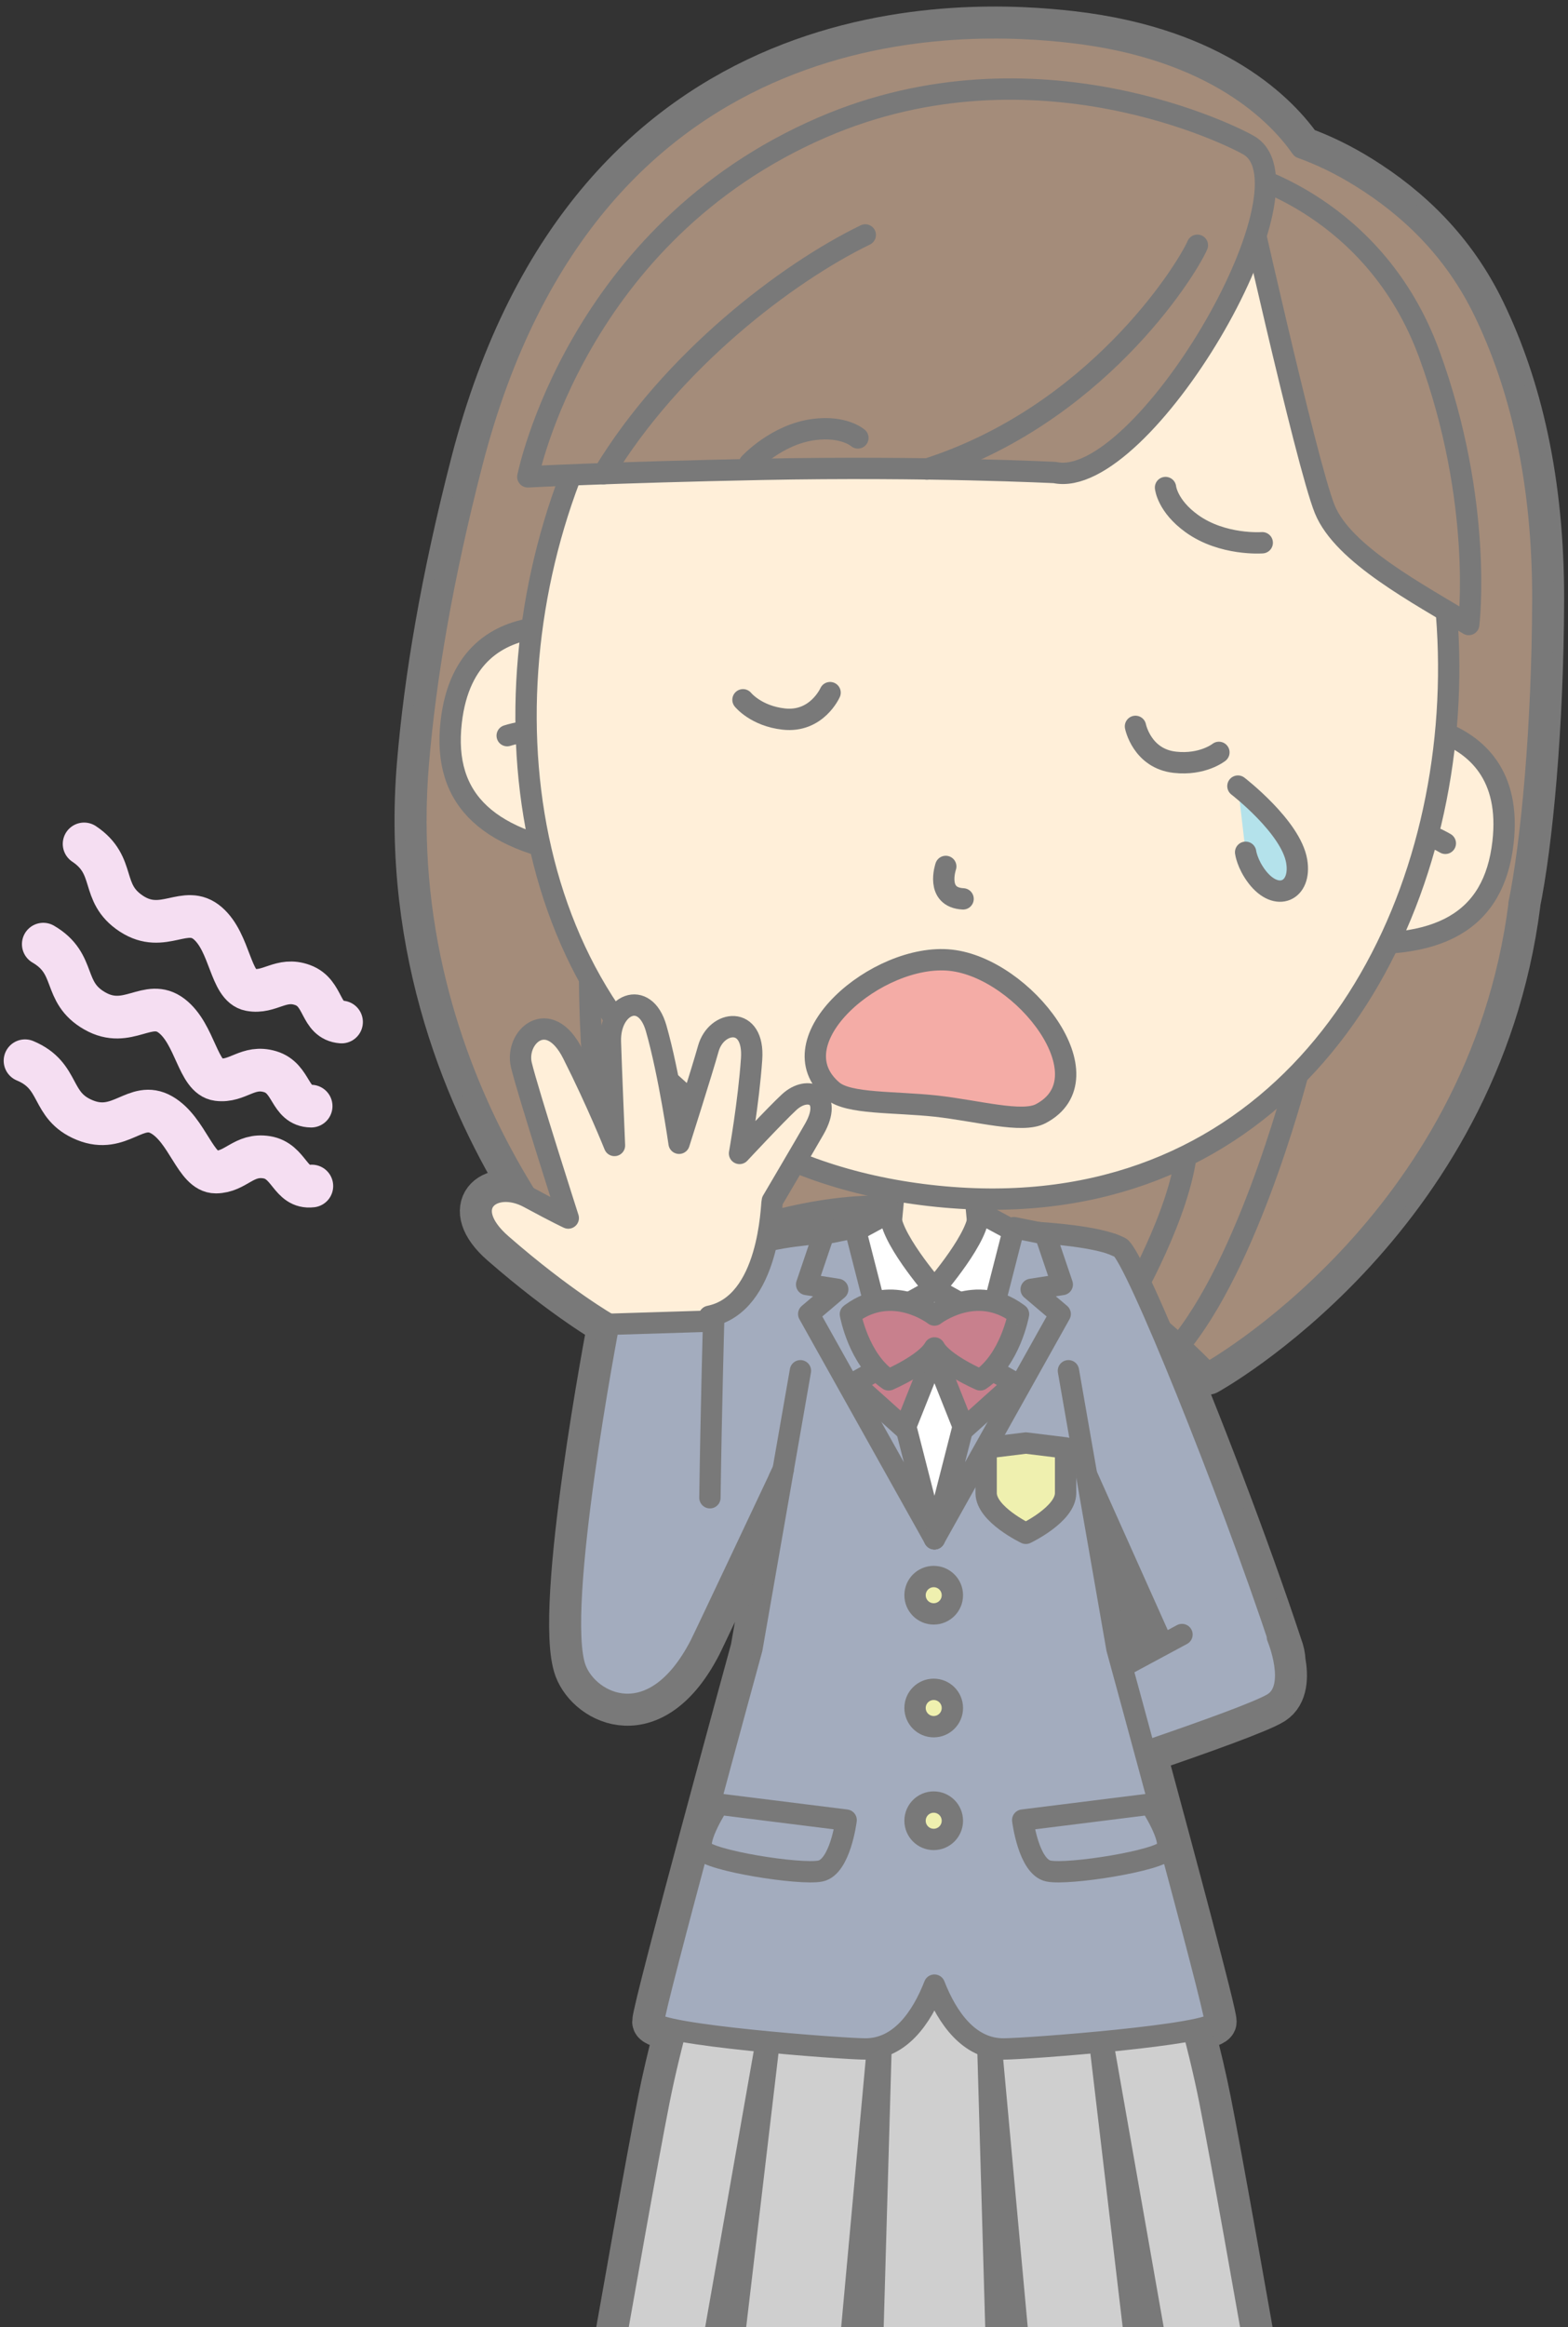 <?xml version="1.0" encoding="UTF-8"?>
<!DOCTYPE svg  PUBLIC '-//W3C//DTD SVG 1.1//EN'  'http://www.w3.org/Graphics/SVG/1.1/DTD/svg11.dtd'>
<svg version="1.1" viewBox="0 0 294 436" xmlns="http://www.w3.org/2000/svg">
<rect x="0" y="0" width="294" height="436" fill="#333333" stroke="none"/>
<defs>
<clipPath id="a">
<path d="m-1 0h296v438h-296v-438z"/>
</clipPath>
</defs>
<g clip-path="url(#a)">
<path d="m209.42 308.85-5.689-32.57 14.275 31.88-7.65 4.116c-0.592-2.167-0.936-3.426-0.936-3.426m-77.2-61.972c-0.095 0.221-0.193 0.445-0.29 0.67l-1.727 0.053zm35.162-20.896-0.263 2.777c-0.161-0.647-0.219-1.238-0.135-1.739l-6.553 3.542-0.146-0.572-4.514 0.912c-4.454 0.315-8.81 0.815-11.994 1.606 0.275-1.276 0.471-2.482 0.611-3.543 7.236-1.965 15.117-3.253 22.994-2.983m121.89-113.48c0.063-22.468-4.234-40.2-11.009-54.196-5.618-11.61-14.003-19.495-23.024-25.112-3.951-2.462-7.706-4.232-11.242-5.497-4.191-6.037-15.983-18.538-43.114-21.637-18.677-2.135-89.869-6.65-112.39 80.695-5.629 21.836-8.721 40.343-10.06 56.19-3.011 35.612 9.476 63.926 20.223 81.162-6.52-3.101-12.631 2.028-4.63 9.004 11.721 10.22 20.105 14.988 20.105 14.988s-10.3 53.633-6.212 64.552c2.474 6.603 14.589 12.601 23.392-4.494 0.754-1.464 14.307-30.2 15.452-32.628l0.068-0.143-5.846 33.465s-18.481 67.475-18.449 69.907c7e-3 0.513 1.597 1.037 4.127 1.542-1.206 4.633-2.281 9.167-3.097 13.301-4.408 22.332-17.5 98.75-17.5 98.75h24.929l1.25 42.26-0.712 0.014 2.647 86.474c-3.761 1.028-7.394 2.842-9.803 5.981-1.726 2.25-2.599 4.029-2.989 5.429l-6e-3 2e-3c-2.994 5.432-0.711 7.69-0.711 7.69l28.875-0.25v-19.842s-0.011-2e-3 -0.014-2e-3l9.838-127.76h31.334l3.22 41.826-0.422-7e-3 7.025 92.955v12.826l28.875 0.25s2.283-2.258-0.711-7.69l-6e-3 -2e-3c-0.39-1.4-1.263-3.179-2.988-5.429-2.542-3.313-6.445-5.147-10.424-6.143l3.805-128.59h25.259s-13.091-76.418-17.5-98.75c-0.816-4.134-1.89-8.668-3.096-13.301 2.529-0.505 4.12-1.029 4.127-1.542 0.02-1.575-7.724-30.43-13.184-50.571 10.336-3.527 21.666-7.57 24.09-9.129 2.498-1.605 2.526-5.025 2.019-7.863-0.032-0.886-0.221-1.853-0.638-2.925-6.217-18.791-15.697-43.457-22.434-59.172 5.475 4.676 8.716 8.199 8.716 8.199s50.69-27.851 58.389-87.885l-0.027-0.049c2.327-11.317 4.404-33.003 4.47-56.861" fill="#797979"/>
<path d="m209.42 308.85-5.689-32.57 14.275 31.88-7.65 4.116c-0.592-2.167-0.936-3.426-0.936-3.426zm-77.2-61.972c-0.095 0.221-0.193 0.445-0.29 0.67l-1.727 0.053 2.017-0.723zm35.162-20.896-0.263 2.777c-0.161-0.647-0.219-1.238-0.135-1.739l-6.553 3.542-0.146-0.572-4.514 0.912c-4.454 0.315-8.81 0.815-11.994 1.606 0.275-1.276 0.471-2.482 0.611-3.543 7.236-1.965 15.117-3.253 22.994-2.983zm121.89-113.48c0.063-22.468-4.234-40.2-11.009-54.196-5.618-11.61-14.003-19.495-23.024-25.112-3.951-2.462-7.706-4.232-11.242-5.497-4.191-6.037-15.983-18.538-43.114-21.637-18.677-2.135-89.869-6.65-112.39 80.695-5.629 21.836-8.721 40.343-10.06 56.19-3.011 35.612 9.476 63.926 20.223 81.162-6.52-3.101-12.631 2.028-4.63 9.004 11.721 10.22 20.105 14.988 20.105 14.988s-10.3 53.633-6.212 64.552c2.474 6.603 14.589 12.601 23.392-4.494 0.754-1.464 14.307-30.2 15.452-32.628l0.068-0.143-5.846 33.465s-18.481 67.475-18.449 69.907c7e-3 0.513 1.597 1.037 4.127 1.542-1.206 4.633-2.281 9.167-3.097 13.301-4.408 22.332-17.5 98.75-17.5 98.75h24.929l1.25 42.26-0.712 0.014 2.647 86.474c-3.761 1.028-7.394 2.842-9.803 5.981-1.726 2.25-2.599 4.029-2.989 5.429l-6e-3 2e-3c-2.994 5.432-0.711 7.69-0.711 7.69l28.875-0.25v-19.842s-0.011-2e-3 -0.014-2e-3l9.838-127.76h31.334l3.22 41.826-0.422-7e-3 7.025 92.955v12.826l28.875 0.25s2.283-2.258-0.711-7.69l-6e-3 -2e-3c-0.39-1.4-1.263-3.179-2.988-5.429-2.542-3.313-6.445-5.147-10.424-6.143l3.805-128.59h25.259s-13.091-76.418-17.5-98.75c-0.816-4.134-1.89-8.668-3.096-13.301 2.529-0.505 4.12-1.029 4.127-1.542 0.02-1.575-7.724-30.43-13.184-50.571 10.336-3.527 21.666-7.57 24.09-9.129 2.498-1.605 2.526-5.025 2.019-7.863-0.032-0.886-0.221-1.853-0.638-2.925-6.217-18.791-15.697-43.457-22.434-59.172 5.475 4.676 8.716 8.199 8.716 8.199s50.69-27.851 58.389-87.885l-0.027-0.049c2.327-11.317 4.404-33.003 4.47-56.861z" fill-opacity="0" stroke="#797979" stroke-linecap="round" stroke-linejoin="round" stroke-width="8"/>
<path d="m289.28 112.5c0.063-22.468-4.234-40.2-11.009-54.196-5.618-11.61-14.003-19.495-23.024-25.112-3.951-2.462-7.706-4.232-11.242-5.497-4.191-6.037-15.983-18.538-43.114-21.637-18.677-2.135-89.869-6.65-112.39 80.695-5.629 21.836-8.721 40.343-10.06 56.19-5.102 60.367 34.323 99.774 34.323 99.774s31.025-20.019 59.869-16.32c28.842 3.699 53.812 30.898 53.812 30.898s50.69-27.851 58.389-87.885l-0.027-0.049c2.327-11.317 4.404-33.003 4.47-56.861" fill="#A48C7A"/>
<path d="m289.28 112.5c0.063-22.468-4.234-40.2-11.009-54.196-5.618-11.61-14.003-19.495-23.024-25.112-3.951-2.462-7.706-4.232-11.242-5.497-4.191-6.037-15.983-18.538-43.114-21.637-18.677-2.135-89.869-6.65-112.39 80.695-5.629 21.836-8.721 40.343-10.06 56.19-5.102 60.367 34.323 99.774 34.323 99.774s31.025-20.019 59.869-16.32c28.842 3.699 53.812 30.898 53.812 30.898s50.69-27.851 58.389-87.885l-0.027-0.049c2.327-11.317 4.404-33.003 4.47-56.861z" fill-opacity="0" stroke="#797979" stroke-linecap="round" stroke-linejoin="round" stroke-width="4"/>
<path d="m130.3 233.04s-5.017-18.002-3.155-29.844" fill="#A48C7A"/>
<path d="m130.3 233.04s-5.017-18.002-3.155-29.844" fill-opacity="0" stroke="#797979" stroke-linecap="round" stroke-linejoin="round" stroke-width="4"/>
<path d="m110.56 182.61s-0.362 35.494 8.146 55.211" fill="#A48C7A"/>
<path d="m110.56 182.61s-0.362 35.494 8.146 55.211" fill-opacity="0" stroke="#797979" stroke-linecap="round" stroke-linejoin="round" stroke-width="4"/>
<path d="m211.92 243.5s9.396-16.153 10.583-28.083" fill="#A48C7A"/>
<path d="m211.92 243.5s9.396-16.153 10.583-28.083" fill-opacity="0" stroke="#797979" stroke-linecap="round" stroke-linejoin="round" stroke-width="4"/>
<path d="m243.74 199.69s-8.606 34.436-21.814 51.37" fill="#A48C7A"/>
<path d="m243.74 199.69s-8.606 34.436-21.814 51.37" fill-opacity="0" stroke="#797979" stroke-linecap="round" stroke-linejoin="round" stroke-width="4"/>
<path d="m210.03 233.71c-5.683-3.082-25.119-3.344-32.207-3.334-1.623 3e-3 -2.596 0.02-2.619 0.02-0.024 0-0.998-0.017-2.62-0.02-7.088-0.01-26.525 0.252-32.207 3.334-0.343 0.187-1.421 2.486-1.421 2.486-0.065 6.707 11.131 31.202 11.131 31.202h50.234s11.194-24.495 11.131-31.202c0 0-1.078-2.299-1.422-2.486" fill="#A3ACBE"/>
<path d="m210.03 233.71c-5.683-3.082-25.119-3.344-32.207-3.334-1.623 3e-3 -2.596 0.02-2.619 0.02-0.024 0-0.998-0.017-2.62-0.02-7.088-0.01-26.525 0.252-32.207 3.334-0.343 0.187-1.421 2.486-1.421 2.486-0.065 6.707 11.131 31.202 11.131 31.202h50.234s11.194-24.495 11.131-31.202c0 0-1.078-2.299-1.422-2.486z" fill-opacity="0" stroke="#797979" stroke-linecap="round" stroke-linejoin="round" stroke-width="4"/>
<path d="m181.7 211.92-6.489-4.22-6.491 4.22-1.73 18.279s1.443 11.252 8.221 11.252c6.775 0 8.219-11.252 8.219-11.252z" fill="#FFEFD9"/>
<path d="m181.7 211.92-6.489-4.22-6.491 4.22-1.73 18.279s1.443 11.252 8.221 11.252c6.775 0 8.219-11.252 8.219-11.252l-1.73-18.279z" fill-opacity="0" stroke="#797979" stroke-linecap="round" stroke-linejoin="round" stroke-width="4"/>
<path d="m152.96 262.45-21.646 45.706s-9.25 12.436-15.207 10.763c-4.754-1.338-9.758-4.269-7.277-10.65 9.711-29.351 27.381-73.031 30.127-74.555l1.506-0.646" fill="#A3ACBE"/>
<path d="m152.96 262.45-21.646 45.706s-9.25 12.436-15.207 10.763c-4.754-1.338-9.758-4.269-7.277-10.65 9.711-29.351 27.381-73.031 30.127-74.555l1.506-0.646" fill-opacity="0" stroke="#797979" stroke-linecap="round" stroke-linejoin="round" stroke-width="4"/>
<path d="m197.54 262.45 24.241 54.134s5.142 4.008 11.099 2.335c4.754-1.338 9.758-4.269 7.278-10.65-9.711-29.351-27.381-73.031-30.127-74.555l-1.506-0.646" fill="#A3ACBE"/>
<path d="m197.54 262.45 24.241 54.134s5.142 4.008 11.099 2.335c4.754-1.338 9.758-4.269 7.278-10.65-9.711-29.351-27.381-73.031-30.127-74.555l-1.506-0.646" fill-opacity="0" stroke="#797979" stroke-linecap="round" stroke-linejoin="round" stroke-width="4"/>
<path d="m239.51 306.7s3.935 9.358-0.732 12.357c-4.667 3-42.379 15.223-42.379 15.223l-7.776-10.313 33-17.75" fill="#A3ACBE"/>
<path d="m239.51 306.7s3.935 9.358-0.732 12.357c-4.667 3-42.379 15.223-42.379 15.223l-7.776-10.313 33-17.75" fill-opacity="0" stroke="#797979" stroke-linecap="round" stroke-linejoin="round" stroke-width="4"/>
<path d="m226.84 393.6c-4.33-21.935-15.912-55.047-15.912-55.047l-35.723-7.203-35.724 7.203s-11.582 33.112-15.912 55.047c-4.408 22.332-17.5 98.75-17.5 98.75h138.27s-13.091-76.418-17.5-98.75" fill="#CFCFCF"/>
<path d="m226.84 393.6c-4.33-21.935-15.912-55.047-15.912-55.047l-35.723-7.203-35.724 7.203s-11.582 33.112-15.912 55.047c-4.408 22.332-17.5 98.75-17.5 98.75h138.27s-13.091-76.418-17.5-98.75z" fill-opacity="0" stroke="#797979" stroke-linecap="round" stroke-linejoin="round" stroke-width="4"/>
<path d="m124.32 492.35 21-119.25-14.085 119.25z" fill="#BDBDBD"/>
<path d="m124.32 492.35 21-119.25-14.085 119.25h-6.915z" fill-opacity="0" stroke="#797979" stroke-linecap="round" stroke-linejoin="round" stroke-width="4"/>
<path d="m154.56 492.35 10.934-119.25-3.418 119.25z" fill="#BDBDBD"/>
<path d="m154.56 492.35 10.934-119.25-3.418 119.25h-7.516z" fill-opacity="0" stroke="#797979" stroke-linecap="round" stroke-linejoin="round" stroke-width="4"/>
<path d="m226.09 492.35-21-119.25 14.085 119.25z" fill="#BDBDBD"/>
<path d="m226.09 492.35-21-119.25 14.085 119.25h6.915z" fill-opacity="0" stroke="#797979" stroke-linecap="round" stroke-linejoin="round" stroke-width="4"/>
<path d="m195.86 492.35-10.934-119.25 3.418 119.25z" fill="#BDBDBD"/>
<path d="m195.86 492.35-10.934-119.25 3.418 119.25h7.516z" fill-opacity="0" stroke="#797979" stroke-linecap="round" stroke-linejoin="round" stroke-width="4"/>
<path d="m150.08 256.8-9.093 52.049s-18.481 67.475-18.449 69.907c0.031 2.433 35.398 5.099 39.734 5.099 6.386 0 10.491-5.713 12.932-11.959 2.44 6.246 6.546 11.959 12.931 11.959 4.336 0 39.703-2.666 39.735-5.099 0.031-2.432-18.449-69.907-18.449-69.907l-9.091-52.049" fill="#A3ACBE"/>
<path d="m150.08 256.8-9.093 52.049s-18.481 67.475-18.449 69.907c0.031 2.433 35.398 5.099 39.734 5.099 6.386 0 10.491-5.713 12.932-11.959 2.44 6.246 6.546 11.959 12.931 11.959 4.336 0 39.703-2.666 39.735-5.099 0.031-2.432-18.449-69.907-18.449-69.907l-9.091-52.049" fill-opacity="0" stroke="#797979" stroke-linecap="round" stroke-linejoin="round" stroke-width="4"/>
<path d="m175.21 241.93-17.636-0.577 17.636 46.925 17.635-46.925z" fill="#fff"/>
<path d="m175.21 241.93-17.636-0.577 17.636 46.925 17.635-46.925-17.635 0.577z" fill-opacity="0" stroke="#797979" stroke-linecap="round" stroke-linejoin="round" stroke-width="4"/>
<path d="m166.99 227.02-6.699 3.621-0.717 19.485 15.637-8.67s-8.918-10.255-8.221-14.436" fill="#fff"/>
<path d="m166.99 227.02-6.699 3.621-0.717 19.485 15.637-8.67s-8.918-10.255-8.221-14.436z" fill-opacity="0" stroke="#797979" stroke-linecap="round" stroke-linejoin="round" stroke-width="4"/>
<path d="m183.43 227.02 6.7 3.621 0.716 19.485-15.636-8.67s8.918-10.255 8.22-14.436" fill="#fff"/>
<path d="m183.43 227.02 6.7 3.621 0.716 19.485-15.636-8.67s8.918-10.255 8.22-14.436z" fill-opacity="0" stroke="#797979" stroke-linecap="round" stroke-linejoin="round" stroke-width="4"/>
<path d="m175.21 288.28-14.919-58.286-5.84 1.179-3.207 9.465 5.83 0.913-5.44 4.618z" fill="#A3ACBE"/>
<path d="m175.21 288.28-14.919-58.286-5.84 1.179-3.207 9.465 5.83 0.913-5.44 4.618 23.576 42.111z" fill-opacity="0" stroke="#797979" stroke-linecap="round" stroke-linejoin="round" stroke-width="4"/>
<path d="m192.35 270.34-7.448 0.914v8.457c0 4 7.448 7.543 7.448 7.543s7.449-3.543 7.449-7.543v-8.457z" fill="#EFF0AF"/>
<path d="m192.35 270.34-7.448 0.914v8.457c0 4 7.448 7.543 7.448 7.543s7.449-3.543 7.449-7.543v-8.457l-7.449-0.914z" fill-opacity="0" stroke="#797979" stroke-linecap="round" stroke-linejoin="round" stroke-width="4"/>
<path d="m175.21 288.28 14.919-58.286 5.839 1.179 3.208 9.465-5.831 0.913 5.441 4.618z" fill="#A3ACBE"/>
<path d="m175.21 288.28 14.919-58.286 5.839 1.179 3.208 9.465-5.831 0.913 5.441 4.618-23.576 42.111z" fill-opacity="0" stroke="#797979" stroke-linecap="round" stroke-linejoin="round" stroke-width="4"/>
<path d="m170.97 252.98-10.879 6.106 9.561 8.579 5.473-13.715z" fill="#C8808D"/>
<path d="m170.97 252.98-10.879 6.106 9.561 8.579 5.473-13.715-4.155-0.97z" fill-opacity="0" stroke="#797979" stroke-linecap="round" stroke-linejoin="round" stroke-width="4"/>
<path d="m179.45 252.98 10.878 6.106-9.561 8.579-5.472-13.715z" fill="#C8808D"/>
<path d="m179.45 252.98 10.878 6.106-9.561 8.579-5.472-13.715 4.155-0.97z" fill-opacity="0" stroke="#797979" stroke-linecap="round" stroke-linejoin="round" stroke-width="4"/>
<path d="m190.75 246.04c-7.742-5.66-15.42 0.231-15.539 0.323-0.118-0.092-7.797-5.983-15.539-0.323-0.09 0.05-0.17 0.103-0.225 0.16 0 0 1.53 8.517 7.171 12.31l1e-3 -1e-3 1e-3 1e-3s6.918-2.969 8.591-5.989c1.674 3.02 8.591 5.989 8.591 5.989l1e-3 -1e-3 1e-3 1e-3c5.64-3.793 7.17-12.31 7.17-12.31-0.054-0.057-0.133-0.11-0.224-0.16" fill="#C8808D"/>
<path d="m190.75 246.04c-7.742-5.66-15.42 0.231-15.539 0.323-0.118-0.092-7.797-5.983-15.539-0.323-0.09 0.05-0.17 0.103-0.225 0.16 0 0 1.53 8.517 7.171 12.31l1e-3 -1e-3 1e-3 1e-3s6.918-2.969 8.591-5.989c1.674 3.02 8.591 5.989 8.591 5.989l1e-3 -1e-3 1e-3 1e-3c5.64-3.793 7.17-12.31 7.17-12.31-0.054-0.057-0.133-0.11-0.224-0.16z" fill-opacity="0" stroke="#797979" stroke-linecap="round" stroke-linejoin="round" stroke-width="4"/>
<path d="m178.57 298.85c0 1.933-1.566 3.5-3.5 3.5s-3.5-1.567-3.5-3.5c0-1.934 1.566-3.5 3.5-3.5s3.5 1.566 3.5 3.5" fill="#EFF0AF"/>
<path d="m178.57 298.85c0 1.933-1.566 3.5-3.5 3.5s-3.5-1.567-3.5-3.5c0-1.934 1.566-3.5 3.5-3.5s3.5 1.566 3.5 3.5z" fill-opacity="0" stroke="#797979" stroke-linecap="round" stroke-linejoin="round" stroke-width="4"/>
<path d="m178.57 319.98c0 1.934-1.566 3.5-3.5 3.5s-3.5-1.566-3.5-3.5c0-1.933 1.566-3.499 3.5-3.499s3.5 1.566 3.5 3.499" fill="#EFF0AF"/>
<path d="m178.57 319.98c0 1.934-1.566 3.5-3.5 3.5s-3.5-1.566-3.5-3.5c0-1.933 1.566-3.499 3.5-3.499s3.5 1.566 3.5 3.499z" fill-opacity="0" stroke="#797979" stroke-linecap="round" stroke-linejoin="round" stroke-width="4"/>
<path d="m178.57 341.1c0 1.934-1.566 3.5-3.5 3.5s-3.5-1.566-3.5-3.5c0-1.933 1.566-3.5 3.5-3.5s3.5 1.567 3.5 3.5" fill="#EFF0AF"/>
<path d="m178.57 341.1c0 1.934-1.566 3.5-3.5 3.5s-3.5-1.566-3.5-3.5c0-1.933 1.566-3.5 3.5-3.5s3.5 1.567 3.5 3.5z" fill-opacity="0" stroke="#797979" stroke-linecap="round" stroke-linejoin="round" stroke-width="4"/>
<path d="m134.72 337.99 23.931 2.99s-1.081 8.768-4.831 9.543c-3.75 0.776-20.988-1.959-22.161-4.004s3.061-8.529 3.061-8.529" fill="#A3ACBE"/>
<path d="m134.72 337.99 23.931 2.99s-1.081 8.768-4.831 9.543c-3.75 0.776-20.988-1.959-22.161-4.004s3.061-8.529 3.061-8.529z" fill-opacity="0" stroke="#797979" stroke-linecap="round" stroke-linejoin="round" stroke-width="4"/>
<path d="m215.69 337.99-23.931 2.99s1.081 8.768 4.831 9.543c3.75 0.776 20.989-1.959 22.162-4.004 1.172-2.045-3.062-8.529-3.062-8.529" fill="#A3ACBE"/>
<path d="m215.69 337.99-23.931 2.99s1.081 8.768 4.831 9.543c3.75 0.776 20.989-1.959 22.162-4.004 1.172-2.045-3.062-8.529-3.062-8.529z" fill-opacity="0" stroke="#797979" stroke-linecap="round" stroke-linejoin="round" stroke-width="4"/>
<path d="m114.8 118.93s-27.298-8.978-30.197 16.301c-1.704 14.87 7.148 22.724 26.903 25.277" fill="#FFEFD9"/>
<path d="m114.8 118.93s-27.298-8.978-30.197 16.301c-1.704 14.87 7.148 22.724 26.903 25.277" fill-opacity="0" stroke="#797979" stroke-linecap="round" stroke-linejoin="round" stroke-width="4"/>
<path d="m95.098 137.82s3.86-1.272 7.35-0.851" fill="#FFEFD9"/>
<path d="m95.098 137.82s3.86-1.272 7.35-0.851" fill-opacity="0" stroke="#797979" stroke-linecap="round" stroke-linejoin="round" stroke-width="4"/>
<path d="m256.09 135.13s28.622-2.565 25.722 22.713c-1.704 14.87-12.104 20.518-31.925 18.532" fill="#FFEFD9"/>
<path d="m256.09 135.13s28.622-2.565 25.722 22.713c-1.704 14.87-12.104 20.518-31.925 18.532" fill-opacity="0" stroke="#797979" stroke-linecap="round" stroke-linejoin="round" stroke-width="4"/>
<path d="m271 157.99s-3.472-2.112-6.965-2.491" fill="#FFEFD9"/>
<path d="m271 157.99s-3.472-2.112-6.965-2.491" fill-opacity="0" stroke="#797979" stroke-linecap="round" stroke-linejoin="round" stroke-width="4"/>
<path d="m174.33 223.96c-119.97-13.759-85.929-208.09 22.438-195.66 108.37 12.427 97.536 209.42-22.438 195.66" fill="#FFEFD9"/>
<path d="m174.33 223.96c-119.97-13.759-85.929-208.09 22.438-195.66 108.37 12.427 97.536 209.42-22.438 195.66z" fill-opacity="0" stroke="#797979" stroke-linecap="round" stroke-linejoin="round" stroke-width="4"/>
<path d="m232.82 32.468s12.112 54.458 15.576 62.945c3.465 8.488 17.644 15.851 26.99 21.586 0 0 2.808-22.799-7.409-50.679-10.216-27.88-35.157-33.852-35.157-33.852" fill="#A48C7A"/>
<path d="m232.82 32.468s12.112 54.458 15.576 62.945c3.465 8.488 17.644 15.851 26.99 21.586 0 0 2.808-22.799-7.409-50.679-10.216-27.88-35.157-33.852-35.157-33.852z" fill-opacity="0" stroke="#797979" stroke-linecap="round" stroke-linejoin="round" stroke-width="4"/>
<path d="m234.31 27.318c13.06 8.226-20.245 64.678-36.512 61.21 0 0-24.008-1.213-54.793-0.603-28.206 0.559-44.038 1.41-44.038 1.41s9.077-45.59 55.281-65.502c40.005-17.241 77.594 1.929 80.062 3.485" fill="#A48C7A"/>
<path d="m234.31 27.318c13.06 8.226-20.245 64.678-36.512 61.21 0 0-24.008-1.213-54.793-0.603-28.206 0.559-44.038 1.41-44.038 1.41s9.077-45.59 55.281-65.502c40.005-17.241 77.594 1.929 80.062 3.485z" fill-opacity="0" stroke="#797979" stroke-linecap="round" stroke-linejoin="round" stroke-width="4"/>
<path d="m224.51 45.949c-2.293 5.161-19.249 31.88-50.727 41.934" fill="#A48C7A"/>
<path d="m224.51 45.949c-2.293 5.161-19.249 31.88-50.727 41.934" fill-opacity="0" stroke="#797979" stroke-linecap="round" stroke-linejoin="round" stroke-width="4"/>
<path d="m162.24 44.015c-14.718 7.138-36.294 23.575-49.071 44.722" fill="#A48C7A"/>
<path d="m162.24 44.015c-14.718 7.138-36.294 23.575-49.071 44.722" fill-opacity="0" stroke="#797979" stroke-linecap="round" stroke-linejoin="round" stroke-width="4"/>
<path d="m177.33 162.32s-2.009 5.808 3.247 6.076" fill-opacity="0" stroke="#797979" stroke-linecap="round" stroke-linejoin="round" stroke-width="4"/>
<path d="m232.11 147.27s9.945 7.651 11.021 14.076c0.94 5.604-3.749 7.754-7.448 2.908-1.85-2.425-2.128-4.587-2.128-4.587" fill="#B4E2EB"/>
<path d="m232.11 147.27s9.945 7.651 11.021 14.076c0.94 5.604-3.749 7.754-7.448 2.908-1.85-2.425-2.128-4.587-2.128-4.587" fill-opacity="0" stroke="#797979" stroke-linecap="round" stroke-linejoin="round" stroke-width="4"/>
<path d="m178.26 179.89c-13.715-1.473-33.157 15.141-22.145 24.447 2.994 2.526 11.438 2.029 19.423 2.887 7.974 0.906 16.112 3.235 19.581 1.423 12.781-6.677-3.145-27.285-16.859-28.757" fill="#F4ACA6"/>
<path d="m178.26 179.89c-13.715-1.473-33.157 15.141-22.145 24.447 2.994 2.526 11.438 2.029 19.423 2.887 7.974 0.906 16.112 3.235 19.581 1.423 12.781-6.677-3.145-27.285-16.859-28.757z" fill-opacity="0" stroke="#797979" stroke-linecap="round" stroke-linejoin="round" stroke-width="4"/>
<path d="m212.9 136.08s1.196 6.041 7.389 6.726c5.219 0.577 8.255-1.855 8.255-1.855" fill-opacity="0" stroke="#797979" stroke-linecap="round" stroke-linejoin="round" stroke-width="4"/>
<path d="m155.64 129.76s-2.485 5.636-8.677 4.951c-5.219-0.577-7.652-3.612-7.652-3.612" fill-opacity="0" stroke="#797979" stroke-linecap="round" stroke-linejoin="round" stroke-width="4"/>
<path d="m140.54 86.837s5.048-5.478 12.107-6.376c5.631-0.716 8.209 1.579 8.209 1.579" fill-opacity="0" stroke="#797979" stroke-linecap="round" stroke-linejoin="round" stroke-width="4"/>
<path d="m236.67 101.68s-7.429 0.565-13.206-3.592c-4.605-3.313-4.928-6.751-4.928-6.751" fill-opacity="0" stroke="#797979" stroke-linecap="round" stroke-linejoin="round" stroke-width="4"/>
<path d="m133.01 246.6c11.378-2.29 11.586-20.904 11.788-21.612 0 0 6.339-10.758 7.904-13.506 3.522-6.196-1.174-8.299-4.738-4.998-2.548 2.357-9.301 9.603-9.301 9.603s1.696-9.502 2.263-17.693c0.569-8.193-6.628-7.289-8.119-1.932-1.118 4.022-5.478 17.721-5.478 17.721s-1.867-13.055-4.303-21.547c-2.127-7.414-8.776-4.512-8.576 2.51 0.114 4.039 0.764 19.448 0.764 19.448s-3.258-8.148-7.833-17.202c-4.476-8.855-10.904-3.172-9.617 2.156 1.215 5.029 8.787 28.643 8.787 28.643s-1.98-0.907-7.391-3.832c-6.698-3.616-13.335 1.6-5.13 8.754 11.721 10.22 20.105 14.988 20.105 14.988l-0.379 5.391" fill="#FFEFD9"/>
<path d="m133.01 246.6c11.378-2.29 11.586-20.904 11.788-21.612 0 0 6.339-10.758 7.904-13.506 3.522-6.196-1.174-8.299-4.738-4.998-2.548 2.357-9.301 9.603-9.301 9.603s1.696-9.502 2.263-17.693c0.569-8.193-6.628-7.289-8.119-1.932-1.118 4.022-5.478 17.721-5.478 17.721s-1.867-13.055-4.303-21.547c-2.127-7.414-8.776-4.512-8.576 2.51 0.114 4.039 0.764 19.448 0.764 19.448s-3.258-8.148-7.833-17.202c-4.476-8.855-10.904-3.172-9.617 2.156 1.215 5.029 8.787 28.643 8.787 28.643s-1.98-0.907-7.391-3.832c-6.698-3.616-13.335 1.6-5.13 8.754 11.721 10.22 20.105 14.988 20.105 14.988l-0.379 5.391" fill-opacity="0" stroke="#797979" stroke-linecap="round" stroke-linejoin="round" stroke-width="4"/>
<path d="m133.11 280.59c0.243-17.242 0.699-33.103 0.699-33.103l-19.675 0.609s-10.3 53.633-6.212 64.552c2.474 6.603 14.589 12.601 23.392-4.494 0.787-1.529 15.538-32.81 15.538-32.81" fill="#A3ACBE"/>
<path d="m133.11 280.59c0.243-17.242 0.699-33.103 0.699-33.103l-19.675 0.609s-10.3 53.633-6.212 64.552c2.474 6.603 14.589 12.601 23.392-4.494 0.787-1.529 15.538-32.81 15.538-32.81" fill-opacity="0" stroke="#797979" stroke-linecap="round" stroke-linejoin="round" stroke-width="4"/>
<path d="m8.114 176.88c6.424 3.739 3.436 8.958 9.656 12.507 6.221 3.548 9.973-2.484 14.416 0.925 4.444 3.408 4.895 11.473 8.653 11.946 3.759 0.474 5.63-2.739 9.806-1.491 4.178 1.247 3.555 6.392 7.695 6.458" fill-opacity="0" stroke="#F5DEF2" stroke-linecap="round" stroke-linejoin="round" stroke-width="8"/>
<path d="m15.769 158.1c6.185 4.125 2.881 9.152 8.873 13.074s10.106-1.867 14.331 1.807c4.227 3.673 4.182 11.751 7.906 12.454 3.723 0.702 5.788-2.39 9.879-0.888 4.094 1.501 3.155 6.598 7.284 6.918" fill-opacity="0" stroke="#F5DEF2" stroke-linecap="round" stroke-linejoin="round" stroke-width="8"/>
<path d="m4.691 198.72c6.86 2.861 4.585 8.429 11.219 11.127 6.634 2.699 9.558-3.774 14.411-0.979 4.853 2.793 6.361 10.731 10.15 10.704 3.788-0.026 5.221-3.456 9.526-2.768 4.304 0.685 4.362 5.869 8.475 5.39" fill-opacity="0" stroke="#F5DEF2" stroke-linecap="round" stroke-linejoin="round" stroke-width="8"/>
</g>
</svg>
